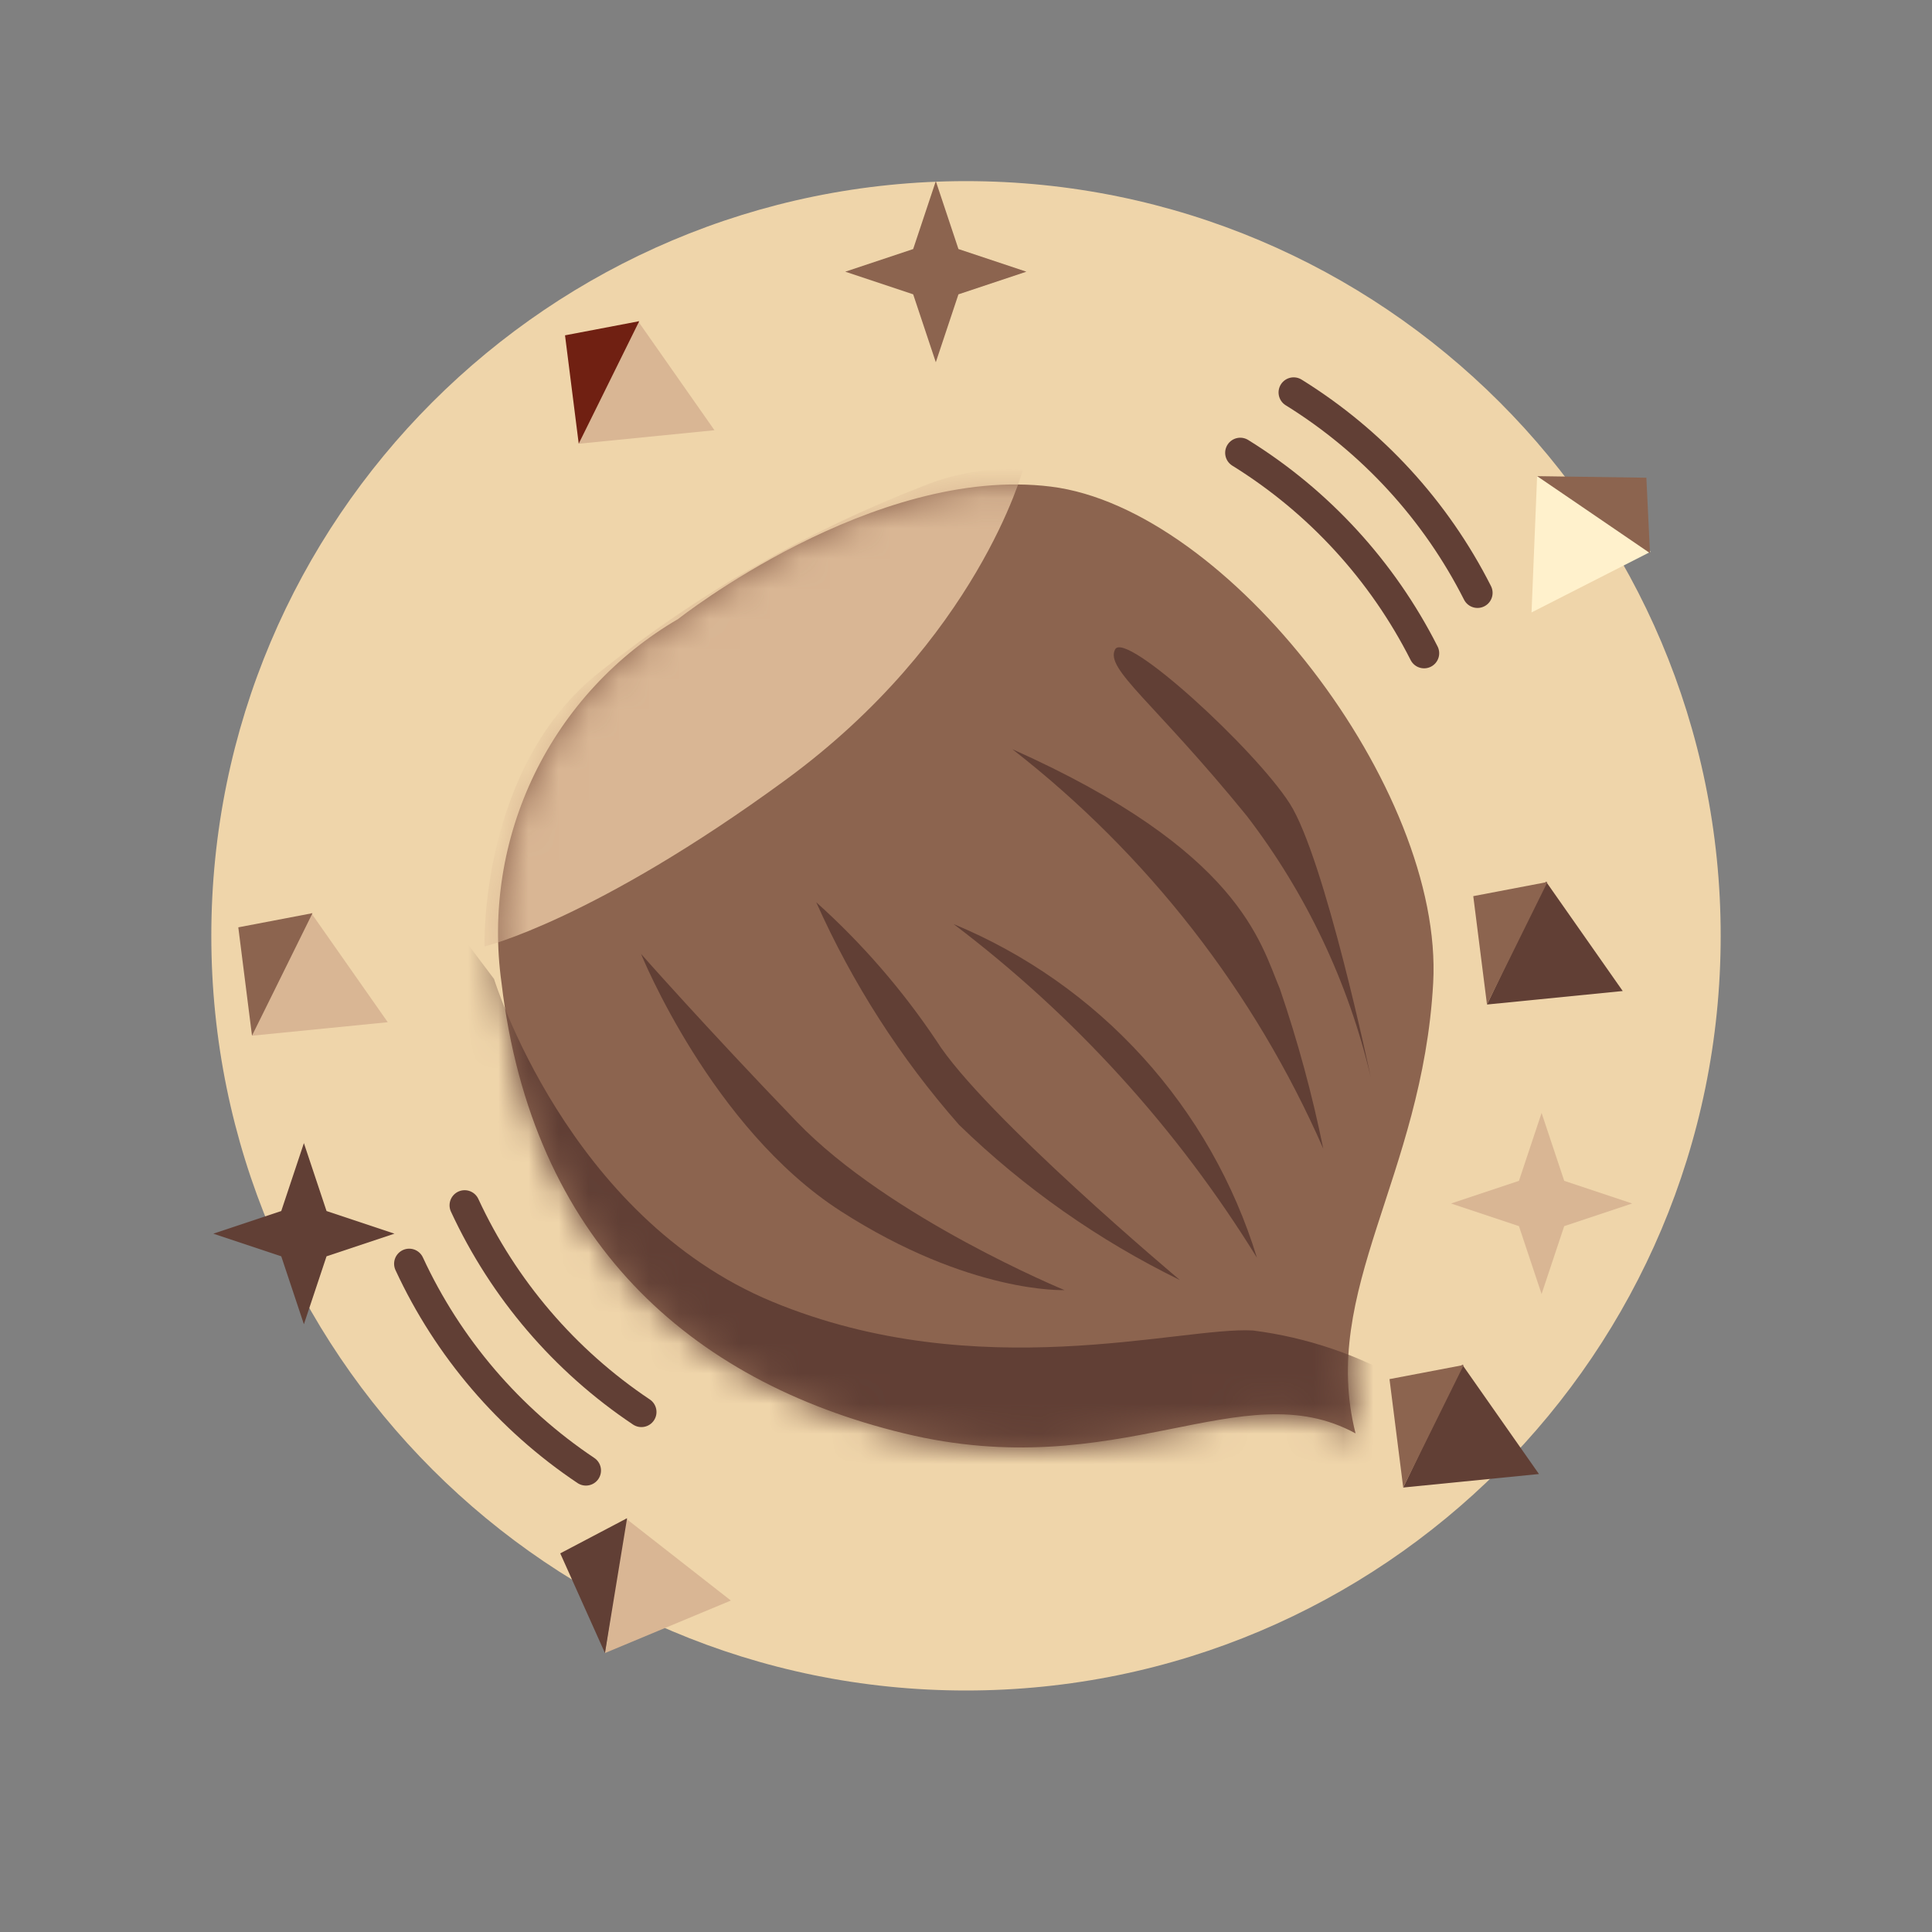 <svg xmlns="http://www.w3.org/2000/svg" fill="none" viewBox="0 0 64 64" height="64" width="64">
<rect x="0" y="0" width="64" height="64" fill="#808080" stroke="none"/>
<path fill="#EFD5AA" d="M32 56C45.807 56 57 44.807 57 31C57 17.193 45.807 6 32 6C18.193 6 7 17.193 7 31C7 44.807 18.193 56 32 56Z"></path>
<path fill="#FFF1CC" d="M50.919 15.773L54.682 18.276L50.734 20.288L50.919 15.773Z"></path>
<path fill="#8C644F" d="M50.92 15.773L54.538 15.825L54.658 18.324L50.92 15.773Z"></path>
<path fill="#8C644F" d="M22.467 20.504C22.467 20.504 28.935 15.389 34.814 16.12C40.693 16.851 47.831 26.139 47.476 32.563C47.121 38.987 43.707 42.742 44.904 47.483C41.122 45.418 37.089 49.212 29.951 47.483C22.813 45.754 17.621 41.067 16.614 32.563C16.283 30.199 16.663 27.791 17.705 25.643C18.747 23.496 20.405 21.707 22.467 20.504Z"></path>
<mask height="32" width="32" y="16" x="16" maskUnits="userSpaceOnUse" style="mask-type:luminance" id="mask0_3483_232">
<path fill="white" d="M22.467 20.504C22.467 20.504 28.935 15.389 34.814 16.12C40.693 16.851 47.831 26.139 47.476 32.563C47.121 38.987 43.707 42.742 44.904 47.483C41.122 45.418 37.089 49.212 29.951 47.483C22.813 45.754 17.621 41.067 16.614 32.563C16.283 30.199 16.663 27.791 17.705 25.643C18.747 23.496 20.405 21.707 22.467 20.504Z"></path>
</mask>
<g mask="url(#mask0_3483_232)">
<path fill="#613F35" d="M16.365 32.428C16.365 32.428 18.79 40.315 25.602 43.128C32.414 45.941 39.107 43.939 41.502 44.074C43.285 44.3 45.005 44.883 46.559 45.788C46.559 45.788 47.523 49.299 46.559 49.256C45.595 49.213 32.767 49.656 32.767 49.656L19.024 46.274L14.944 35.786V30.546L16.365 32.428Z"></path>
</g>
<path fill="#613F35" d="M21.235 31.599C21.235 31.599 23.566 37.367 27.849 40.12C32.132 42.873 35.263 42.736 35.263 42.736C35.263 42.736 29.463 40.348 26.394 37.16C23.325 33.972 21.235 31.599 21.235 31.599Z"></path>
<path fill="#613F35" d="M27.039 29.889C28.235 32.571 29.83 35.057 31.77 37.262C33.922 39.352 36.392 41.087 39.087 42.404C39.087 42.404 32.558 36.923 31.016 34.471C29.886 32.784 28.55 31.244 27.039 29.889Z"></path>
<path fill="#613F35" d="M31.588 30.61C35.592 33.642 39 37.391 41.638 41.664C40.881 39.195 39.588 36.923 37.85 35.012C36.113 33.101 33.974 31.598 31.588 30.61Z"></path>
<path fill="#613F35" d="M43.835 38.051C41.556 32.852 38.016 28.304 33.535 24.818C41.085 28.189 41.746 31.218 42.396 32.753C42.989 34.487 43.47 36.256 43.835 38.051Z"></path>
<path fill="#613F35" d="M45.407 35.68C44.665 32.539 43.266 29.59 41.302 27.028C38.208 23.228 36.608 22.171 36.937 21.516C37.266 20.861 41.555 24.799 42.72 26.611C43.885 28.423 45.407 35.68 45.407 35.68Z"></path>
<mask height="32" width="32" y="16" x="16" maskUnits="userSpaceOnUse" style="mask-type:luminance" id="mask1_3483_232">
<path fill="white" d="M22.467 20.504C22.467 20.504 28.935 15.389 34.814 16.12C40.693 16.851 47.831 26.139 47.476 32.563C47.121 38.987 43.707 42.742 44.904 47.483C41.122 45.418 37.089 49.212 29.951 47.483C22.813 45.754 17.621 41.067 16.614 32.563C16.283 30.199 16.663 27.791 17.705 25.643C18.747 23.496 20.405 21.707 22.467 20.504Z"></path>
</mask>
<g mask="url(#mask1_3483_232)">
<path fill="#D9B694" d="M33.886 15.556C33.886 15.556 32.376 21.184 26.03 25.831C19.684 30.478 16.051 31.352 16.051 31.352C16.051 31.352 15.866 25.406 19.877 22.252C23.112 19.669 26.722 17.594 30.583 16.101C31.629 15.674 32.758 15.488 33.886 15.556Z"></path>
</g>
<path fill="#D9B694" d="M20.04 54.759L20.72 50.291L24.211 53.02L20.04 54.759Z"></path>
<path fill="#613F35" d="M20.04 54.759L18.559 51.457L20.773 50.292L20.04 54.759Z"></path>
<path fill="#D9B694" d="M8.348 34.309L10.302 30.234L12.845 33.862L8.348 34.309Z"></path>
<path fill="#8C644F" d="M8.348 34.309L7.894 30.719L10.352 30.25L8.348 34.309Z"></path>
<path stroke-linecap="round" stroke="#613F35" d="M41.085 15C43.686 16.612 45.793 18.909 47.175 21.639"></path>
<path stroke-linecap="round" stroke="#613F35" d="M42.854 13C45.455 14.612 47.562 16.909 48.944 19.639"></path>
<path fill="#613F35" d="M49.258 33.276L51.212 29.201L53.755 32.829L49.258 33.276Z"></path>
<path fill="#8C644F" d="M49.258 33.275L48.804 29.686L51.262 29.217L49.258 33.275Z"></path>
<path stroke-linecap="round" stroke="#613F35" d="M21.247 46.774C18.704 45.073 16.678 42.704 15.392 39.927"></path>
<path stroke-linecap="round" stroke="#613F35" d="M19.409 48.712C16.866 47.01 14.84 44.641 13.555 41.864"></path>
<path fill="#613F35" d="M46.483 49.276L48.437 45.201L50.98 48.829L46.483 49.276Z"></path>
<path fill="#8C644F" d="M46.483 49.275L46.029 45.685L48.487 45.217L46.483 49.275Z"></path>
<path fill="#D9B694" d="M19.171 14.699L21.125 10.623L23.668 14.252L19.171 14.699Z"></path>
<path fill="#702012" d="M19.171 14.698L18.717 11.108L21.175 10.64L19.171 14.698Z"></path>
<path fill="#8C644F" d="M31 6L31.75 8.25L34 9L31.75 9.75L31 12L30.25 9.75L28 9L30.25 8.25L31 6Z"></path>
<path fill="#D9B694" d="M51.067 36.867L51.817 39.117L54.067 39.867L51.817 40.617L51.067 42.867L50.317 40.617L48.067 39.867L50.317 39.117L51.067 36.867Z"></path>
<path fill="#613F35" d="M10.067 37.867L10.817 40.117L13.067 40.867L10.817 41.617L10.067 43.867L9.317 41.617L7.067 40.867L9.317 40.117L10.067 37.867Z"></path>
</svg>
